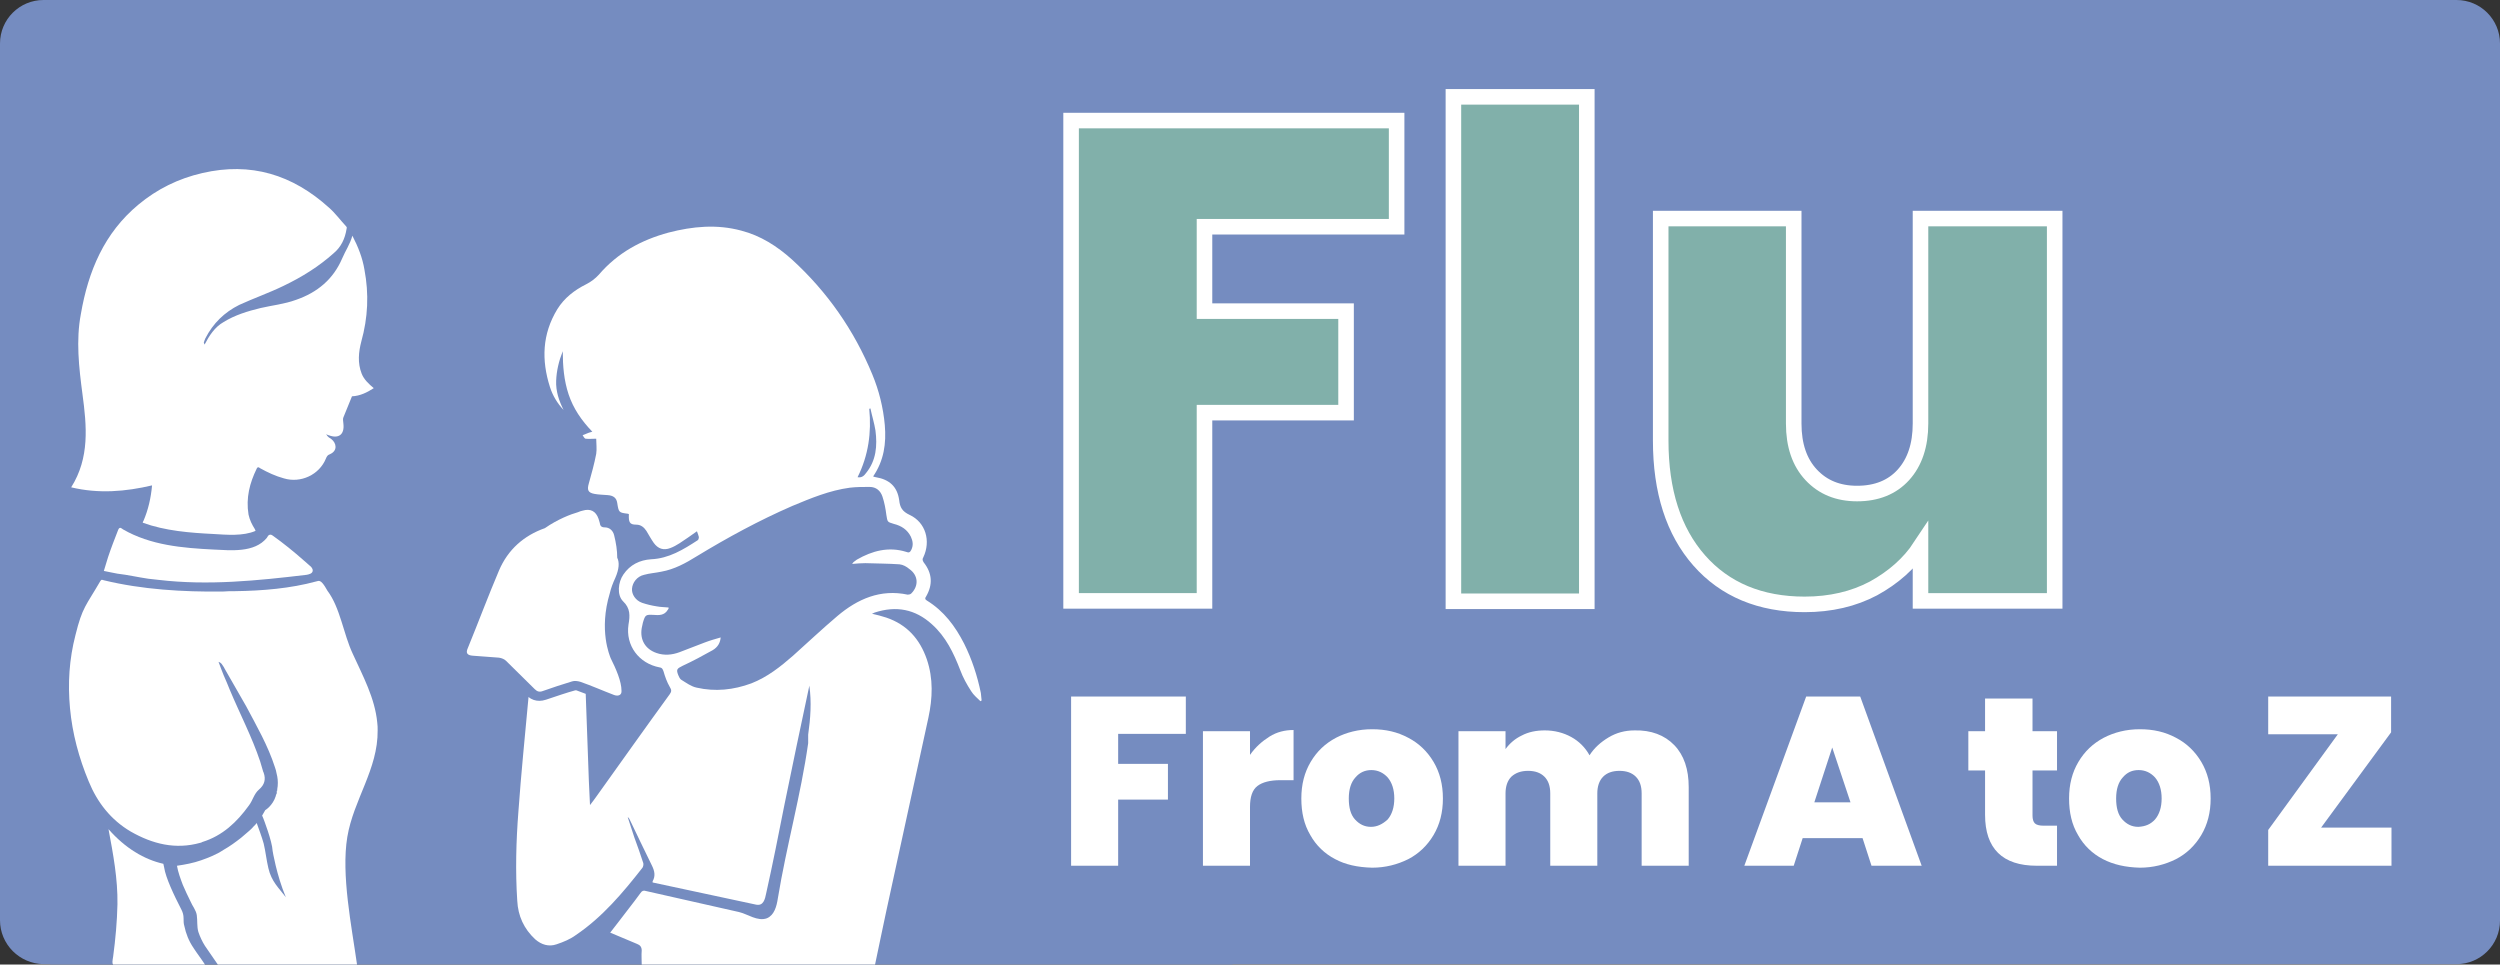 <?xml version="1.0" encoding="utf-8"?>
<!-- Generator: Adobe Illustrator 28.2.0, SVG Export Plug-In . SVG Version: 6.00 Build 0)  -->
<svg version="1.1" id="Layer_1" xmlns="http://www.w3.org/2000/svg" xmlns:xlink="http://www.w3.org/1999/xlink" x="0px" y="0px"
	 viewBox="0 0 642.8 248" style="enable-background:new 0 0 642.8 248;" xml:space="preserve">
<rect x="0" y="0" width="642.8" height="248" fill="#333333" stroke="none"/>
<style type="text/css">
	.st0{fill:#758CC0;}
	.st1{fill:#81B0AA;stroke:#FFFFFF;stroke-width:4;stroke-miterlimit:10;}
	.st2{enable-background:new    ;}
	.st3{fill:#FFFFFF;}
</style>
<g>
	<path class="st0" d="M642.8,11.2v225.5c0,6.2-5,11.2-11.2,11.2H316.9v0.1h-304v-0.1h-1.7C5,247.8,0,242.8,0,236.6V11.2
		C0,5,5,0,11.2,0h620.4C637.8,0,642.8,5,642.8,11.2z"/>
	<g>
		<g>
			<path class="st1" d="M359.1,31v27.3h-49.4V80h36.4v26.1h-36.4v48.4h-34.3V31H359.1z"/>
			<path class="st1" d="M408,24.9v129.7h-34.3V24.9H408z"/>
			<path class="st1" d="M528.3,56.2v98.3h-34.5v-14c-2.9,4.4-7,8-12.1,10.8c-5.1,2.7-11,4.1-17.7,4.1c-11.4,0-20.5-3.8-27.1-11.3
				s-9.9-17.8-9.9-30.8V56.2h34.2v52.7c0,5.6,1.5,10,4.5,13.2s6.9,4.8,11.8,4.8c5,0,9-1.6,11.9-4.8s4.4-7.6,4.4-13.2V56.2H528.3z"/>
		</g>
	</g>
	<g class="st2">
		<path class="st3" d="M304.9,179.1v9.6h-17.4v7.7h12.8v9.2h-12.8v17h-12.1v-43.5H304.9z"/>
		<path class="st3" d="M326.4,189.4c1.9-1.2,4-1.7,6.2-1.7v12.9h-3.4c-2.6,0-4.6,0.5-5.9,1.5s-1.9,2.8-1.9,5.4v15.1h-12.1V188h12.1
			v6.1C322.8,192.1,324.5,190.6,326.4,189.4z"/>
		<path class="st3" d="M368.6,195.9c-1.6-2.7-3.8-4.8-6.5-6.2c-2.8-1.5-5.8-2.2-9.3-2.2s-6.6,0.8-9.3,2.2c-2.8,1.5-4.9,3.5-6.5,6.2
			c-1.6,2.7-2.4,5.8-2.4,9.4c0,3.6,0.7,6.7,2.3,9.4c1.5,2.7,3.7,4.8,6.4,6.2c2.6,1.4,5.7,2.1,9.5,2.2c3.4,0,6.5-0.8,9.3-2.2
			c2.7-1.4,4.9-3.5,6.5-6.2s2.4-5.8,2.4-9.4C371,201.7,370.2,198.6,368.6,195.9z M356.8,210.7c-1.3,1.2-2.7,1.9-4.3,1.9
			c-1.7,0-3-0.7-4.1-1.9c-1.1-1.2-1.6-3-1.6-5.4c0-2.4,0.6-4.2,1.7-5.4c1.1-1.3,2.5-1.9,4.1-1.9c1.7,0,3.1,0.7,4.2,1.9
			c1.1,1.3,1.7,3.1,1.7,5.4C358.5,207.6,357.9,209.4,356.8,210.7z"/>
		<path class="st3" d="M430.5,191.6c2.5,2.6,3.7,6.2,3.7,10.8v20.2h-12.1V204c0-1.9-0.5-3.3-1.5-4.3s-2.4-1.5-4.2-1.5
			s-3.2,0.5-4.2,1.5s-1.5,2.5-1.5,4.3v18.6h-12.1V204c0-1.9-0.5-3.3-1.5-4.3s-2.4-1.5-4.2-1.5s-3.2,0.5-4.3,1.5
			c-1,1-1.5,2.5-1.5,4.3v18.6H375V188h12.1v4.6c1.1-1.5,2.5-2.7,4.2-3.5c1.7-0.9,3.7-1.3,5.9-1.3c2.5,0,4.8,0.6,6.8,1.7
			c2,1.1,3.6,2.7,4.7,4.7c1.2-1.9,2.9-3.4,4.9-4.6s4.2-1.8,6.7-1.8C424.5,187.7,428,189,430.5,191.6z"/>
		<path class="st3" d="M478.3,179.1h-13.9l-15.9,43.5h12.7l2.3-7.1h15.4l2.3,7.1h12.9L478.3,179.1z M466.5,206.3l4.6-14.1l4.7,14.1
			H466.5z"/>
		<path class="st3" d="M528.9,212.3v10.3h-5.2c-8.8,0-13.3-4.4-13.3-13.1v-11.4h-4.3V188h4.3v-8.4h12.2v8.4h6.3v10.1h-6.3v11.6
			c0,0.9,0.2,1.6,0.6,2c0.4,0.4,1.2,0.6,2.2,0.6L528.9,212.3L528.9,212.3z"/>
		<path class="st3" d="M566,195.9c-1.6-2.7-3.8-4.8-6.5-6.2c-2.8-1.5-5.8-2.2-9.3-2.2s-6.6,0.8-9.3,2.2c-2.8,1.5-4.9,3.5-6.5,6.2
			c-1.6,2.7-2.4,5.8-2.4,9.4c0,3.6,0.7,6.7,2.3,9.4c1.5,2.7,3.7,4.8,6.4,6.2c2.7,1.4,5.8,2.1,9.5,2.2c3.4,0,6.5-0.8,9.3-2.2
			c2.7-1.4,4.9-3.5,6.5-6.2c1.6-2.7,2.4-5.8,2.4-9.4C568.4,201.7,567.6,198.6,566,195.9z M554.1,210.7c-1.1,1.2-2.4,1.8-4.3,1.9
			c-1.7,0-3-0.7-4.1-1.9c-1.1-1.2-1.6-3-1.6-5.4c0-2.4,0.6-4.2,1.7-5.4c1.1-1.3,2.4-1.9,4.1-1.9s3.1,0.7,4.2,1.9
			c1.1,1.3,1.7,3.1,1.7,5.4C555.8,207.6,555.2,209.4,554.1,210.7z"/>
		<path class="st3" d="M596.8,212.8h18.1v9.8h-31.7v-9.2l17.9-24.6h-17.9v-9.7h31.6v9.2L596.8,212.8z"/>
	</g>
	<g>
		<path class="st3" d="M252.2,178.2c-0.9-4.4-2.3-8.7-4.3-12.7c-2.3-4.5-5.2-8.4-9.6-11.1c-0.5-0.3-0.5-0.6-0.2-1
			c1.8-3.1,1.6-6-0.6-8.8c-0.3-0.5-0.4-0.8-0.1-1.3c2-4.2,0.6-9-3.5-10.9c-1.9-0.9-2.5-1.9-2.7-3.8c-0.5-3.5-2.5-5.3-6-5.9
			c-0.2,0-0.4-0.1-0.7-0.2c2.8-4.1,3.4-8.5,3-13.2c-0.4-4.5-1.5-8.9-3.2-13c-4.7-11.4-11.6-21.3-20.7-29.6c-3.8-3.4-8-6.1-13-7.4
			c-6.3-1.7-12.5-1.1-18.7,0.5c-7,1.9-13.1,5.2-17.9,10.8c-0.9,1-2.1,1.9-3.3,2.5c-3,1.5-5.6,3.5-7.4,6.4c-3.9,6.4-4.1,13.1-1.9,20
			c0.7,2.2,1.9,4.2,3.5,5.9c-1.2-2.4-2-4.8-1.9-7.5c0.1-2.6,0.7-5.1,1.7-7.6c0,3.8,0.3,7.5,1.5,11.1c1.2,3.6,3.3,6.7,6.1,9.6
			c-0.7,0.2-1.1,0.3-1.5,0.5c-0.3,0.1-0.6,0.3-1,0.4c0.2,0.3,0.5,0.9,0.8,0.9c0.8,0.1,1.7,0,2.7,0c0,1.3,0.2,2.6,0,3.9
			c-0.5,2.6-1.2,5.1-1.9,7.6c-0.5,1.7-0.2,2.4,1.5,2.7c1.1,0.2,2.2,0.2,3.3,0.3c1.5,0.1,2.3,0.7,2.5,2c0.4,2.5,0.4,2.5,2.8,2.8
			c0,0,0.1,0.1,0.2,0.1c-0.1,2.1,0.2,2.7,1.9,2.7c1.2,0,2,0.7,2.6,1.6c0.6,1,1.2,2.1,1.9,3.1c1.1,1.5,2.5,2,4.3,1.3
			c0.8-0.3,1.5-0.7,2.3-1.2c1.5-1,3-2,4.5-3.1c0.2,0.6,0.4,1,0.5,1.5c0,0.2-0.1,0.7-0.3,0.8c-3.7,2.4-7.4,4.7-12,4.9
			c-2.9,0.2-5.4,1.4-7.1,3.9c-1.4,2-1.7,5.3-0.1,6.9c1.9,1.8,1.8,3.7,1.4,6c-0.8,5.4,2.7,10,8,11c0.7,0.1,0.8,0.5,1,1
			c0.4,1.4,0.9,2.8,1.6,4c0.5,0.8,0.5,1.2,0,1.9c-6.4,8.8-12.7,17.7-19,26.5c-0.4,0.6-0.9,1.2-1.5,2c-0.2-4.2-0.4-8.1-0.5-12
			c-0.2-5.5-0.4-11.1-0.6-16.6c-0.8-0.3-1.6-0.6-2.4-0.9c0,0-0.1,0-0.2,0c-0.1,0-0.1,0-0.1,0c-2.2,0.6-4.5,1.4-7.5,2.4
			c-0.6,0.2-1.2,0.3-1.7,0.3c-1,0-2-0.3-2.8-1c-0.9,9.8-1.9,19.6-2.6,29.4c-0.6,7.7-0.8,15.4-0.3,23c0.2,3.9,1.7,7.2,4.6,9.9
			c1.6,1.4,3.5,2,5.5,1.3c1.8-0.6,3.5-1.3,5-2.4c6.8-4.6,12.1-10.9,17.1-17.3c0.2-0.3,0.3-0.9,0.2-1.2c-0.7-2.2-1.5-4.4-2.3-6.6
			c-0.6-1.7-1.1-3.5-1.7-5.2c0.3,0.2,0.4,0.4,0.5,0.6c1.9,4,3.8,7.9,5.7,11.8c0.7,1.4,1,2.7,0.2,4.1c0,0,0,0.1,0,0.3
			c8.8,1.9,17.7,3.8,26.6,5.7c1.9,0.4,2.3-1.4,2.6-2.9c1.7-7.6,3.2-15.2,4.7-22.8c2.1-10.2,4.2-20.4,6.4-30.6
			c0.6,4.2,0.3,8.4-0.3,12.6v2.2c-1.9,13.4-5.6,26.5-7.8,39.9c-0.3,2-0.9,4.3-2.8,5.1c-2.4,0.9-5-1.1-7.2-1.6
			c-8-1.8-16-3.6-23.9-5.4c-0.6-0.2-1-0.1-1.4,0.5c-1,1.4-2.1,2.8-3.1,4.1c-1.5,2-3.1,4-4.7,6.1c2.4,1,4.7,2,6.9,2.9
			c0.8,0.3,1.2,0.8,1.2,1.7c-0.1,1.2,0,2.4,0,3.6h60c1-4.6,1.9-9.3,2.9-13.8c3.6-16.5,7.2-33,10.8-49.6c1.1-5.1,1.3-10.1-0.4-15.1
			c-1.8-5.2-5.1-8.9-10.4-10.7c-1.2-0.4-2.4-0.7-3.7-1c0.3-0.1,0.5-0.2,0.7-0.3c5.5-1.8,10.4-0.9,14.7,3c3.6,3.2,5.6,7.4,7.3,11.8
			c0.7,1.9,1.7,3.7,2.8,5.4c0.6,1,1.6,1.8,2.4,2.6c0.1-0.1,0.2-0.1,0.3-0.2C252.3,179.5,252.3,178.9,252.2,178.2z M223.5,105.1
			c0.1,0,0.2,0,0.3-0.1c0.4,1.9,1,3.8,1.3,5.7c0.5,3.9,0.2,7.7-2.4,10.9c-0.5,0.7-1.1,1.3-2.2,1.1
			C223.3,117.1,224.1,111.2,223.5,105.1z M234.3,152.6c-0.2,0.2-0.6,0.3-0.9,0.3c-7-1.5-12.9,1.1-18.1,5.5
			c-3.9,3.3-7.6,6.8-11.4,10.2c-3.2,2.8-6.6,5.5-10.7,7.1c-4.6,1.7-9.3,2.2-14.1,1.1c-1.4-0.3-2.6-1.2-3.9-2
			c-0.4-0.2-0.6-0.8-0.8-1.2c-0.6-1.5-0.3-1.7,1.1-2.4c2.6-1.2,5.2-2.6,7.7-4c1.4-0.8,2-2,2.1-3.3c-1.4,0.4-2.8,0.8-4.1,1.3
			c-2.2,0.8-4.3,1.7-6.5,2.5c-1.9,0.7-3.9,0.9-5.9,0.2c-2.9-1-4.3-3.4-3.8-6.4c0.1-0.5,0.2-0.9,0.3-1.4c0.6-2,0.7-2.1,2.7-2
			c1.4,0.1,2.8,0.2,3.7-1.3c0.1-0.1,0.1-0.2,0.2-0.3c0-0.1,0-0.1,0-0.3c-1-0.1-2.1-0.1-3.1-0.3c-1.3-0.2-2.5-0.5-3.7-0.9
			c-1.7-0.6-2.7-2.2-2.6-3.6c0.1-1.6,1.3-3.2,3.1-3.6c1.4-0.4,3-0.5,4.4-0.8c3.4-0.6,6.3-2.2,9.2-4c7.9-4.8,16-9.2,24.5-12.9
			c4.8-2,9.6-4,14.8-4.7c1.7-0.2,3.4-0.2,5.1-0.2s2.8,1,3.3,2.5s0.8,3.1,1,4.7c0.3,1.8,0.2,1.8,1.9,2.3c2,0.5,3.5,1.5,4.4,3.3
			c0.5,1.1,0.7,2.2,0.1,3.4c-0.3,0.6-0.6,0.8-1.3,0.5c-4.5-1.4-8.7-0.3-12.7,2c-0.3,0.2-0.5,0.4-0.8,0.6c-0.1,0.1-0.2,0.2-0.4,0.5
			c1.2-0.1,2.3-0.2,3.4-0.2c2.9,0.1,5.9,0.1,8.8,0.3c0.9,0.1,1.8,0.6,2.5,1.2C236.1,147.9,236.3,150.6,234.3,152.6z"/>
		<path class="st3" d="M159.8,177.6c0.1,1.1-0.8,1.5-1.9,1.1c-2.9-1.1-5.8-2.4-8.7-3.4c-0.7-0.2-1.5-0.3-2.1-0.1
			c-2.6,0.8-5.1,1.6-7.6,2.5c-0.8,0.3-1.4,0.1-2-0.5c-2.5-2.4-4.9-4.9-7.4-7.3c-0.4-0.4-1.1-0.7-1.8-0.8c-2.2-0.2-4.5-0.3-6.7-0.5
			c-1.5-0.1-1.9-0.7-1.3-2c2.7-6.6,5.2-13.3,8-19.9c2.3-5.4,6.4-9,11.8-10.9l0,0c3.3-2.3,6.7-3.6,8.5-4.1l0,0
			c0.4-0.2,0.8-0.3,1.2-0.4c2-0.6,3.4,0.1,4.1,2.1c0.1,0.3,0.2,0.7,0.3,1c0.1,0.7,0.3,1.2,1.3,1.2c1.2,0,2.1,0.8,2.4,2
			c0.5,2,0.8,3.9,0.8,5.8c0.6,1.2,0.5,2.9-0.5,5.2c-0.6,1.3-1.1,2.6-1.4,3.9c-2.9,9.6,0,16.1,0.2,16.7l0,0l0,0
			C158.4,172,159.8,175.2,159.8,177.6z"/>
	</g>
	<g>
		<g>
			<path class="st3" d="M52.7,248H29.1c-0.3-0.3-0.2-0.9,0-2.1c0.6-4.5,1-8.9,1.1-13.4c0.1-6.5-1.1-12.9-2.3-19.3
				c4.3,4.9,9.2,7.8,14.1,8.9c0.1,0.3,0.1,0.6,0.2,0.9c0.4,2.7,2.5,7.1,4.5,11c0.3,0.6,0.5,1.3,0.5,2.1c0,0.7,0,1.4,0.2,2
				c0.4,1.9,1.1,3.8,2.4,5.7C50.7,245.2,51.8,246.6,52.7,248z"/>
			<g>
				<path class="st3" d="M88.3,107.3c-0.1,0.2-0.1,0.4-0.1,0.7s0.1,0.7,0.1,1c0.3,2.7-1.2,3.9-3.8,2.9c-0.2,0-0.3-0.1-0.6-0.3
					c0.3,0.8,0.9,1,1.3,1.3c1.3,1,1.7,3-0.4,3.9c-0.6,0.2-0.8,0.6-1,1.1c-1.7,4.2-6.5,6.4-10.8,5.1c-2.2-0.6-4.1-1.5-6.1-2.6
					c-0.3-0.2-0.6-0.5-0.9,0.1c-1.8,3.7-2.8,7.5-2.1,11.8c0.3,1.4,0.9,2.6,1.6,3.7c0.1,0.2,0.2,0.4,0.2,0.5c-3.2,1.4-7.5,1-10.8,0.8
					c-6.1-0.3-12.4-0.8-18.2-2.9c0-0.2,0.1-0.3,0.2-0.5c1.2-2.8,1.9-5.8,2.2-9.1c-6.8,1.6-13.7,2.2-20.8,0.5c4.8-7.6,4-15.8,2.9-24
					c-0.9-6.8-1.7-13.8-0.4-20.6c1.9-11,6-20.8,14.8-28.1c4.8-4,10.3-6.7,16.4-8.1c12.5-2.9,23.2,0.4,32.6,8.9
					c1.6,1.4,2.9,3.2,4.4,4.8c0.3,0.3,0.1,0.5,0.1,0.7c-0.4,2.5-1.4,4.6-3.3,6.2c-3.8,3.4-8.1,6.1-12.9,8.4
					c-3.7,1.8-7.7,3.2-11.4,4.9c-3.8,1.9-6.7,4.7-8.7,8.6c-0.2,0.4-0.3,0.8-0.4,1.1c0,0.1,0.1,0.1,0.2,0.5c1.2-2.3,2.6-4.5,4.9-5.8
					c2.9-1.8,6.2-2.8,9.5-3.6c3-0.7,6.1-1,9.1-2.1c5.5-1.9,9.6-5.3,11.9-10.7c0.8-1.9,2-3.6,2.6-5.8c1.5,2.9,2.6,5.7,3.1,8.7
					c1.2,6.3,0.9,12.4-0.8,18.5c-0.7,2.7-1,5.5,0.1,8.3c0.6,1.5,1.8,2.6,3.1,3.7c-1.7,1.1-3.5,2-5.6,2.1L88.3,107.3z"/>
				<path class="st3" d="M80.4,146.5c0,0.1,0,0.2,0,0.3c-0.1,0.7-1,0.9-1.6,1c-12.6,1.5-25.3,2.8-38,1.3c-0.9-0.1-1.8-0.2-2.7-0.3
					c-2.7-0.4-5.3-1-7.9-1.3c-1.2-0.2-1.9-0.4-3.5-0.7c0.4-1.2,0.7-2.4,1.1-3.6c0.8-2.4,1.7-4.7,2.6-7c0.4-0.9,0.9-0.3,1.2-0.1
					c7.1,4.1,15.3,4.8,23.3,5.2c4.4,0.2,10.5,0.9,13.7-3c0.2-0.3,0.4-0.8,0.8-0.8c0.3-0.1,0.5,0.1,0.7,0.2c2.8,2,5.4,4.1,8,6.4
					c0.5,0.4,1,0.9,1.6,1.4C80,145.7,80.3,146.1,80.4,146.5z"/>
			</g>
			<path class="st3" d="M71,204.1c0.2-0.6,0.3-1.3,0.5-2.1C71.4,202.7,71.3,203.4,71,204.1z"/>
			<path class="st3" d="M86.9,158.8L86.9,158.8L86.9,158.8L86.9,158.8L86.9,158.8z"/>
		</g>
		<path class="st3" d="M89.3,215.2c1.6-9.6,7.9-17.4,7.8-27.4c0-0.7,0-1.3-0.1-2c-0.6-6.3-3.7-12-6.3-17.7
			c-2.4-5.1-3.2-11.8-6.5-16.2c-0.9-1.6-1.7-2.8-2.5-2.5c-0.1,0-0.3,0.1-0.4,0.1c-6.6,1.8-13.8,2.4-20.8,2.5c-1.1,0-2.2,0-3.3,0.1
			c-10.2,0.1-20.6-0.5-30.5-2.9c-0.4-0.1-0.6-0.3-0.9,0.2c-3.7,6.4-4.6,6.6-6.4,13.9c-1.6,6.2-2,12.4-1.4,18.8
			c0.6,6.5,2.3,12.8,4.8,18.8c2.2,5.4,5.7,9.9,10.8,12.9c5.6,3.2,11.5,4.7,17.9,2.9c0.2,0,0.3-0.1,0.5-0.2c5.2-1.6,8.9-5.1,12-9.4
			c1-1.3,1.3-3,2.6-4.1c1.4-1.2,1.8-2.6,1.2-4.3c0-0.1-0.1-0.2-0.1-0.2c-0.3-0.9-0.5-1.8-0.8-2.7c-2.1-6.3-5.2-12.2-7.8-18.4
			c-0.5-1.2-1-2.5-1.6-3.8c-0.4-1.1-0.9-2.2-1.3-3.4h0.1c0.7,0.3,0.8,0.7,1.1,1.1c0.1,0.2,0.3,0.4,0.4,0.7c1.8,3.2,3.7,6.4,5.5,9.6
			c2.7,5.1,5.6,10.1,7.4,15.7c0.2,0.5,0.3,1,0.4,1.5c0.3,1.1,0.4,2.2,0.3,3.3c0,0,0,0,0,0.1c0,0.2-0.1,0.5-0.1,0.8c0,0,0,0,0,0
			c0,0,0,0,0,0.1c0,0,0,0,0,0s0,0,0,0c0,0.2-0.1,0.3-0.1,0.5c0,0.1,0,0.1,0,0.2c0,0.2-0.1,0.3-0.2,0.5c0,0.1-0.1,0.2-0.1,0.4
			c-0.8,2.5-2.7,3.6-2.7,3.6c-0.3,0.5-0.5,0.9-0.8,1.4c0.1,0.2,0.2,0.5,0.3,0.7c0,0,2.3,5.9,2.4,8.4c0,0,1,6.2,3.4,11.9
			c-1.8-2.4-3.7-4-4.5-7.5c-0.5-2.1-0.7-4.2-1.2-6.3c-0.5-1.8-1.2-3.6-1.8-5.3c0,0-0.2,0.3-0.4,0.5c-0.2,0.2-0.4,0.4-0.5,0.5
			c-0.3,0.4-0.7,0.7-1,1c-0.7,0.6-1.4,1.2-2.1,1.8c-1.4,1.1-2.9,2.2-4.5,3.1c-1.8,1.2-3.8,2-5.8,2.7c-2,0.7-4.1,1.1-6.2,1.4
			c0.3,1.7,0.9,3.3,1.5,4.9c0.6,1.4,1.3,2.9,2,4.3c0.5,1.2,1.4,2.2,1.6,3.5c0.2,1.4,0,2.9,0.4,4.3c0.4,1.2,1,2.5,1.7,3.6
			c1.1,1.6,2.2,3.2,3.3,4.8h30h5.2h0.6C90.4,238.1,87.7,224.9,89.3,215.2z"/>
	</g>
</g>
</svg>

